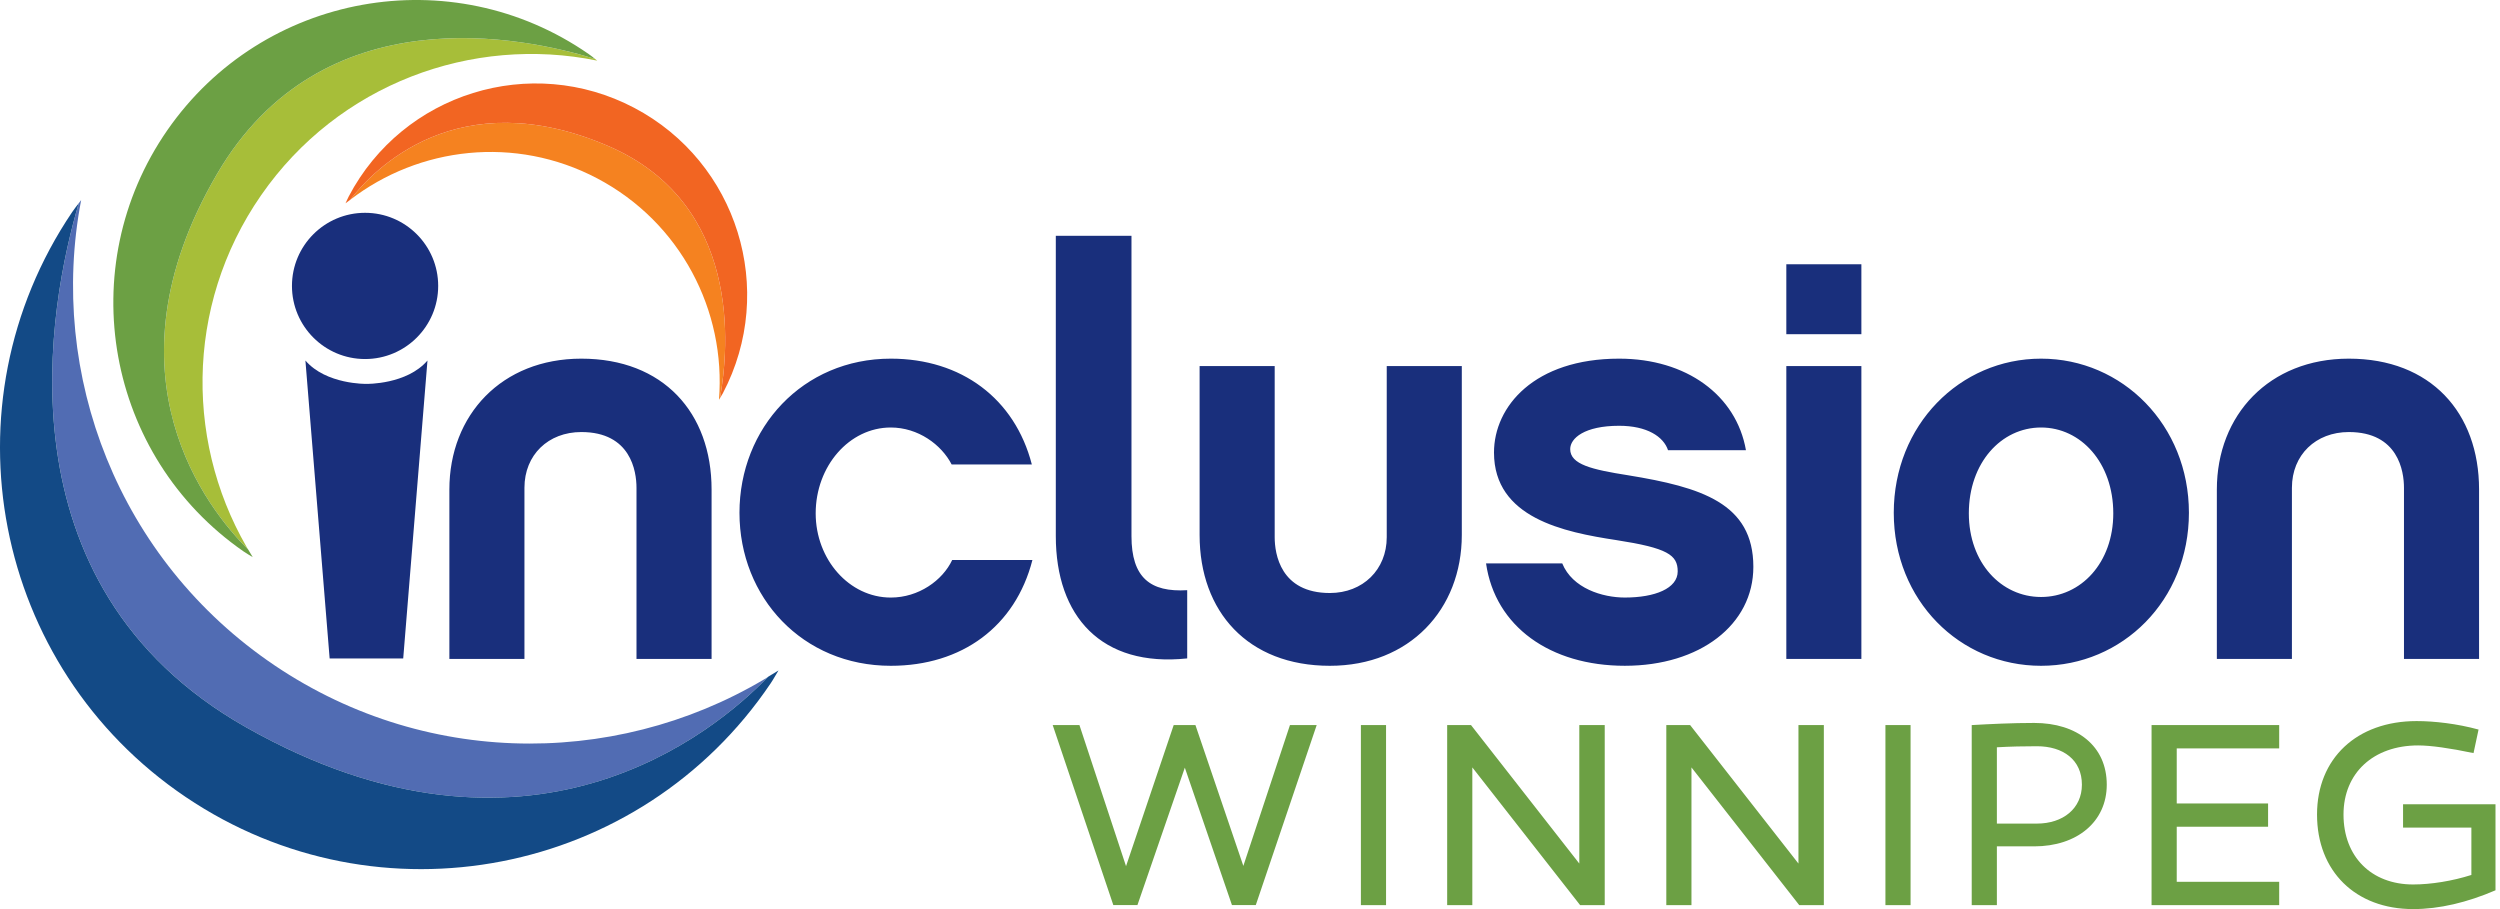 <svg width="176" height="64" viewBox="0 0 176 64" fill="none" xmlns="http://www.w3.org/2000/svg">
<path d="M175.683 56.619H169.175V58.261H173.985V61.597C172.646 62.024 171.136 62.267 169.886 62.267C166.94 62.267 164.983 60.31 164.983 57.344C164.983 54.417 167.09 52.478 170.238 52.478C171.115 52.478 172.458 52.666 174.136 53.018L174.49 51.361C172.997 50.952 171.394 50.764 170.128 50.764C165.914 50.764 163.119 53.393 163.119 57.344C163.119 61.334 165.823 64 169.886 64C171.732 64 173.689 63.535 175.683 62.676V56.619H175.683ZM153.242 56.561V52.685H160.455V51.046H151.47V63.72H160.455V62.08H153.242V58.203H159.673V56.562H153.242V56.561ZM140.58 57.981V52.609C141.568 52.554 142.462 52.535 143.395 52.535C145.241 52.535 146.566 53.489 146.566 55.241C146.566 56.915 145.241 57.981 143.395 57.981H140.58ZM143.208 50.895C141.661 50.895 140.114 50.971 138.809 51.046V63.72H140.58V59.584H143.208C146.227 59.584 148.316 57.85 148.316 55.241C148.316 52.516 146.227 50.895 143.208 50.895ZM134.504 51.046H132.734V63.72H134.504V51.046ZM128.399 51.046H126.611V60.794L118.986 51.046H117.308V63.72H119.079V54.026L126.666 63.72H128.399V51.046ZM112.973 51.046H111.183V60.794L103.56 51.046H101.881V63.72H103.652V54.026L111.24 63.72H112.973V51.046ZM97.578 51.046H95.807V63.72H97.578V51.046ZM88.407 63.719L92.695 51.045H90.813L87.531 60.96L84.158 51.045H82.628L79.273 60.979L75.992 51.045H74.11L78.378 63.719H80.075L83.412 54.043L86.73 63.719H88.407Z" fill="#6CA044"/>
<path d="M44.809 46.39H50.095V34.461C50.095 29.054 46.691 25.249 40.925 25.249C35.318 25.249 31.636 29.213 31.636 34.461V46.39H36.921V34.34C36.921 32.018 38.602 30.416 40.925 30.416C44.409 30.416 44.809 33.177 44.809 34.34V46.39ZM57.424 36.14C57.424 32.817 59.788 30.096 62.711 30.096C64.631 30.096 66.275 31.297 66.995 32.697H72.641C71.44 28.052 67.675 25.249 62.711 25.249C56.505 25.249 52.059 30.134 52.059 36.099C52.059 42.068 56.505 46.872 62.711 46.872C67.716 46.872 71.48 44.109 72.682 39.425H67.034C66.354 40.865 64.672 42.068 62.711 42.068C59.788 42.068 57.424 39.386 57.424 36.14ZM83.579 46.352V41.549C80.978 41.707 79.656 40.665 79.656 37.744V16.601H74.329V37.744C74.329 43.388 77.534 46.992 83.579 46.352ZM102.911 37.662V25.771H97.626V37.821C97.626 40.105 95.945 41.748 93.621 41.748C90.138 41.748 89.738 38.983 89.738 37.821V25.771H84.452V37.663C84.452 43.068 87.856 46.872 93.621 46.872C99.227 46.872 102.911 42.908 102.911 37.662ZM110.542 31.618C110.542 30.855 111.544 29.975 113.987 29.975C115.948 29.975 117.111 30.735 117.43 31.695H122.915C122.235 27.813 118.712 25.249 113.987 25.249C108.02 25.249 105.177 28.611 105.177 31.858C105.177 36.464 110.102 37.462 113.786 38.022C117.39 38.581 118.11 39.064 118.11 40.225C118.11 41.427 116.509 42.067 114.388 42.067C112.825 42.067 110.702 41.427 109.982 39.664H104.618C105.257 44.109 109.141 46.871 114.387 46.871C119.671 46.871 123.436 43.988 123.436 39.905C123.436 35.418 119.752 34.298 114.625 33.46C112.064 33.057 110.542 32.697 110.542 31.618ZM125.757 23.529H131.041V18.603H125.757V23.529ZM125.757 46.39H131.041V25.771H125.757V46.39ZM148.775 36.14C148.775 39.625 146.493 42.028 143.691 42.028C140.888 42.028 138.606 39.625 138.606 36.14C138.606 32.578 140.888 30.096 143.691 30.096C146.493 30.096 148.775 32.578 148.775 36.14ZM154.1 36.099C154.1 29.936 149.417 25.249 143.691 25.249C137.966 25.249 133.321 29.936 133.321 36.099C133.321 42.269 137.966 46.872 143.691 46.872C149.417 46.872 154.1 42.269 154.1 36.099ZM174.526 46.39V34.461C174.526 29.054 171.122 25.249 165.356 25.249C159.75 25.249 156.066 29.213 156.066 34.461V46.39H161.351V34.34C161.351 32.018 163.035 30.416 165.356 30.416C168.839 30.416 169.24 33.177 169.24 34.34V46.39H174.526V46.39Z" fill="#192F7C"/>
<path d="M25.701 25.276C28.543 25.276 30.848 22.97 30.848 20.129C30.848 17.286 28.543 14.982 25.701 14.982C22.858 14.982 20.554 17.286 20.554 20.129C20.554 22.97 22.858 25.276 25.701 25.276Z" fill="#192F7C"/>
<path d="M30.094 25.38C28.641 27.079 25.797 27.026 25.797 27.026C25.797 27.026 22.955 27.079 21.501 25.38L23.207 46.357H25.797H28.386L30.094 25.38Z" fill="#192F7C"/>
<path d="M5.074 14.937C5.222 14.717 5.384 14.514 5.545 14.305C5.384 14.514 5.222 14.717 5.074 14.937Z" fill="#526DB4"/>
<path d="M41.439 3.803C41.595 3.91 41.74 4.028 41.888 4.145C41.74 4.029 41.595 3.91 41.439 3.803Z" fill="#A8BE38"/>
<path d="M17.321 51.199C37.204 62.454 50.271 51.585 54.068 47.654C54.315 47.504 54.562 47.356 54.806 47.201C44.303 53.973 30.348 54.273 19.332 46.843C8.316 39.411 3.365 26.36 5.713 14.086C5.659 14.16 5.6 14.234 5.545 14.305C3.478 21.314 -0.449 41.141 17.321 51.199Z" fill="#516CB3"/>
<path d="M54.067 47.654C50.271 51.585 37.204 62.45 17.32 51.199C-0.45 41.141 3.477 21.314 5.544 14.305C5.544 14.305 5.544 14.305 5.544 14.308C5.384 14.514 5.222 14.718 5.075 14.938C-4.087 28.517 -0.503 46.954 13.078 56.112C26.659 65.275 45.094 61.691 54.254 48.108C54.456 47.812 54.616 47.501 54.805 47.201C54.562 47.356 54.315 47.504 54.067 47.654Z" fill="#134A86"/>
<path d="M41.888 4.145C36.871 2.595 22.663 -0.412 15.272 12.259C7 26.436 14.685 35.924 17.471 38.69C17.577 38.869 17.683 39.05 17.793 39.225C13.025 31.618 12.943 21.589 18.384 13.743C23.825 5.901 33.249 2.467 42.044 4.269C41.991 4.228 41.941 4.187 41.888 4.145Z" fill="#A7BE39"/>
<path d="M15.273 12.259C22.664 -0.412 36.872 2.595 41.888 4.145C41.74 4.028 41.595 3.91 41.44 3.803C31.768 -2.906 18.491 -0.505 11.781 9.165C5.074 18.838 7.474 32.114 17.145 38.82C17.357 38.971 17.578 39.086 17.793 39.225C17.683 39.05 17.578 38.869 17.473 38.69C14.685 35.925 7 26.436 15.273 12.259Z" fill="#6CA044"/>
<path d="M42.8 10.271C32.232 5.73 26.307 11.921 24.652 14.068C29.501 10.335 36.265 9.518 42.035 12.553C47.934 15.658 51.116 21.896 50.615 28.145C50.704 27.99 50.804 27.845 50.887 27.686C50.827 27.802 50.756 27.913 50.687 28.022C51.335 24.415 52.208 14.315 42.8 10.271Z" fill="#F58220"/>
<path d="M44.647 7.59C37.373 3.762 28.375 6.557 24.55 13.83C24.467 13.988 24.403 14.153 24.325 14.313C24.431 14.228 24.545 14.152 24.652 14.069C26.307 11.921 32.232 5.73 42.8 10.272C52.208 14.315 51.335 24.416 50.689 28.023C50.756 27.913 50.827 27.803 50.889 27.687C54.713 20.413 51.919 11.415 44.647 7.59Z" fill="#F26522"/>
</svg>
